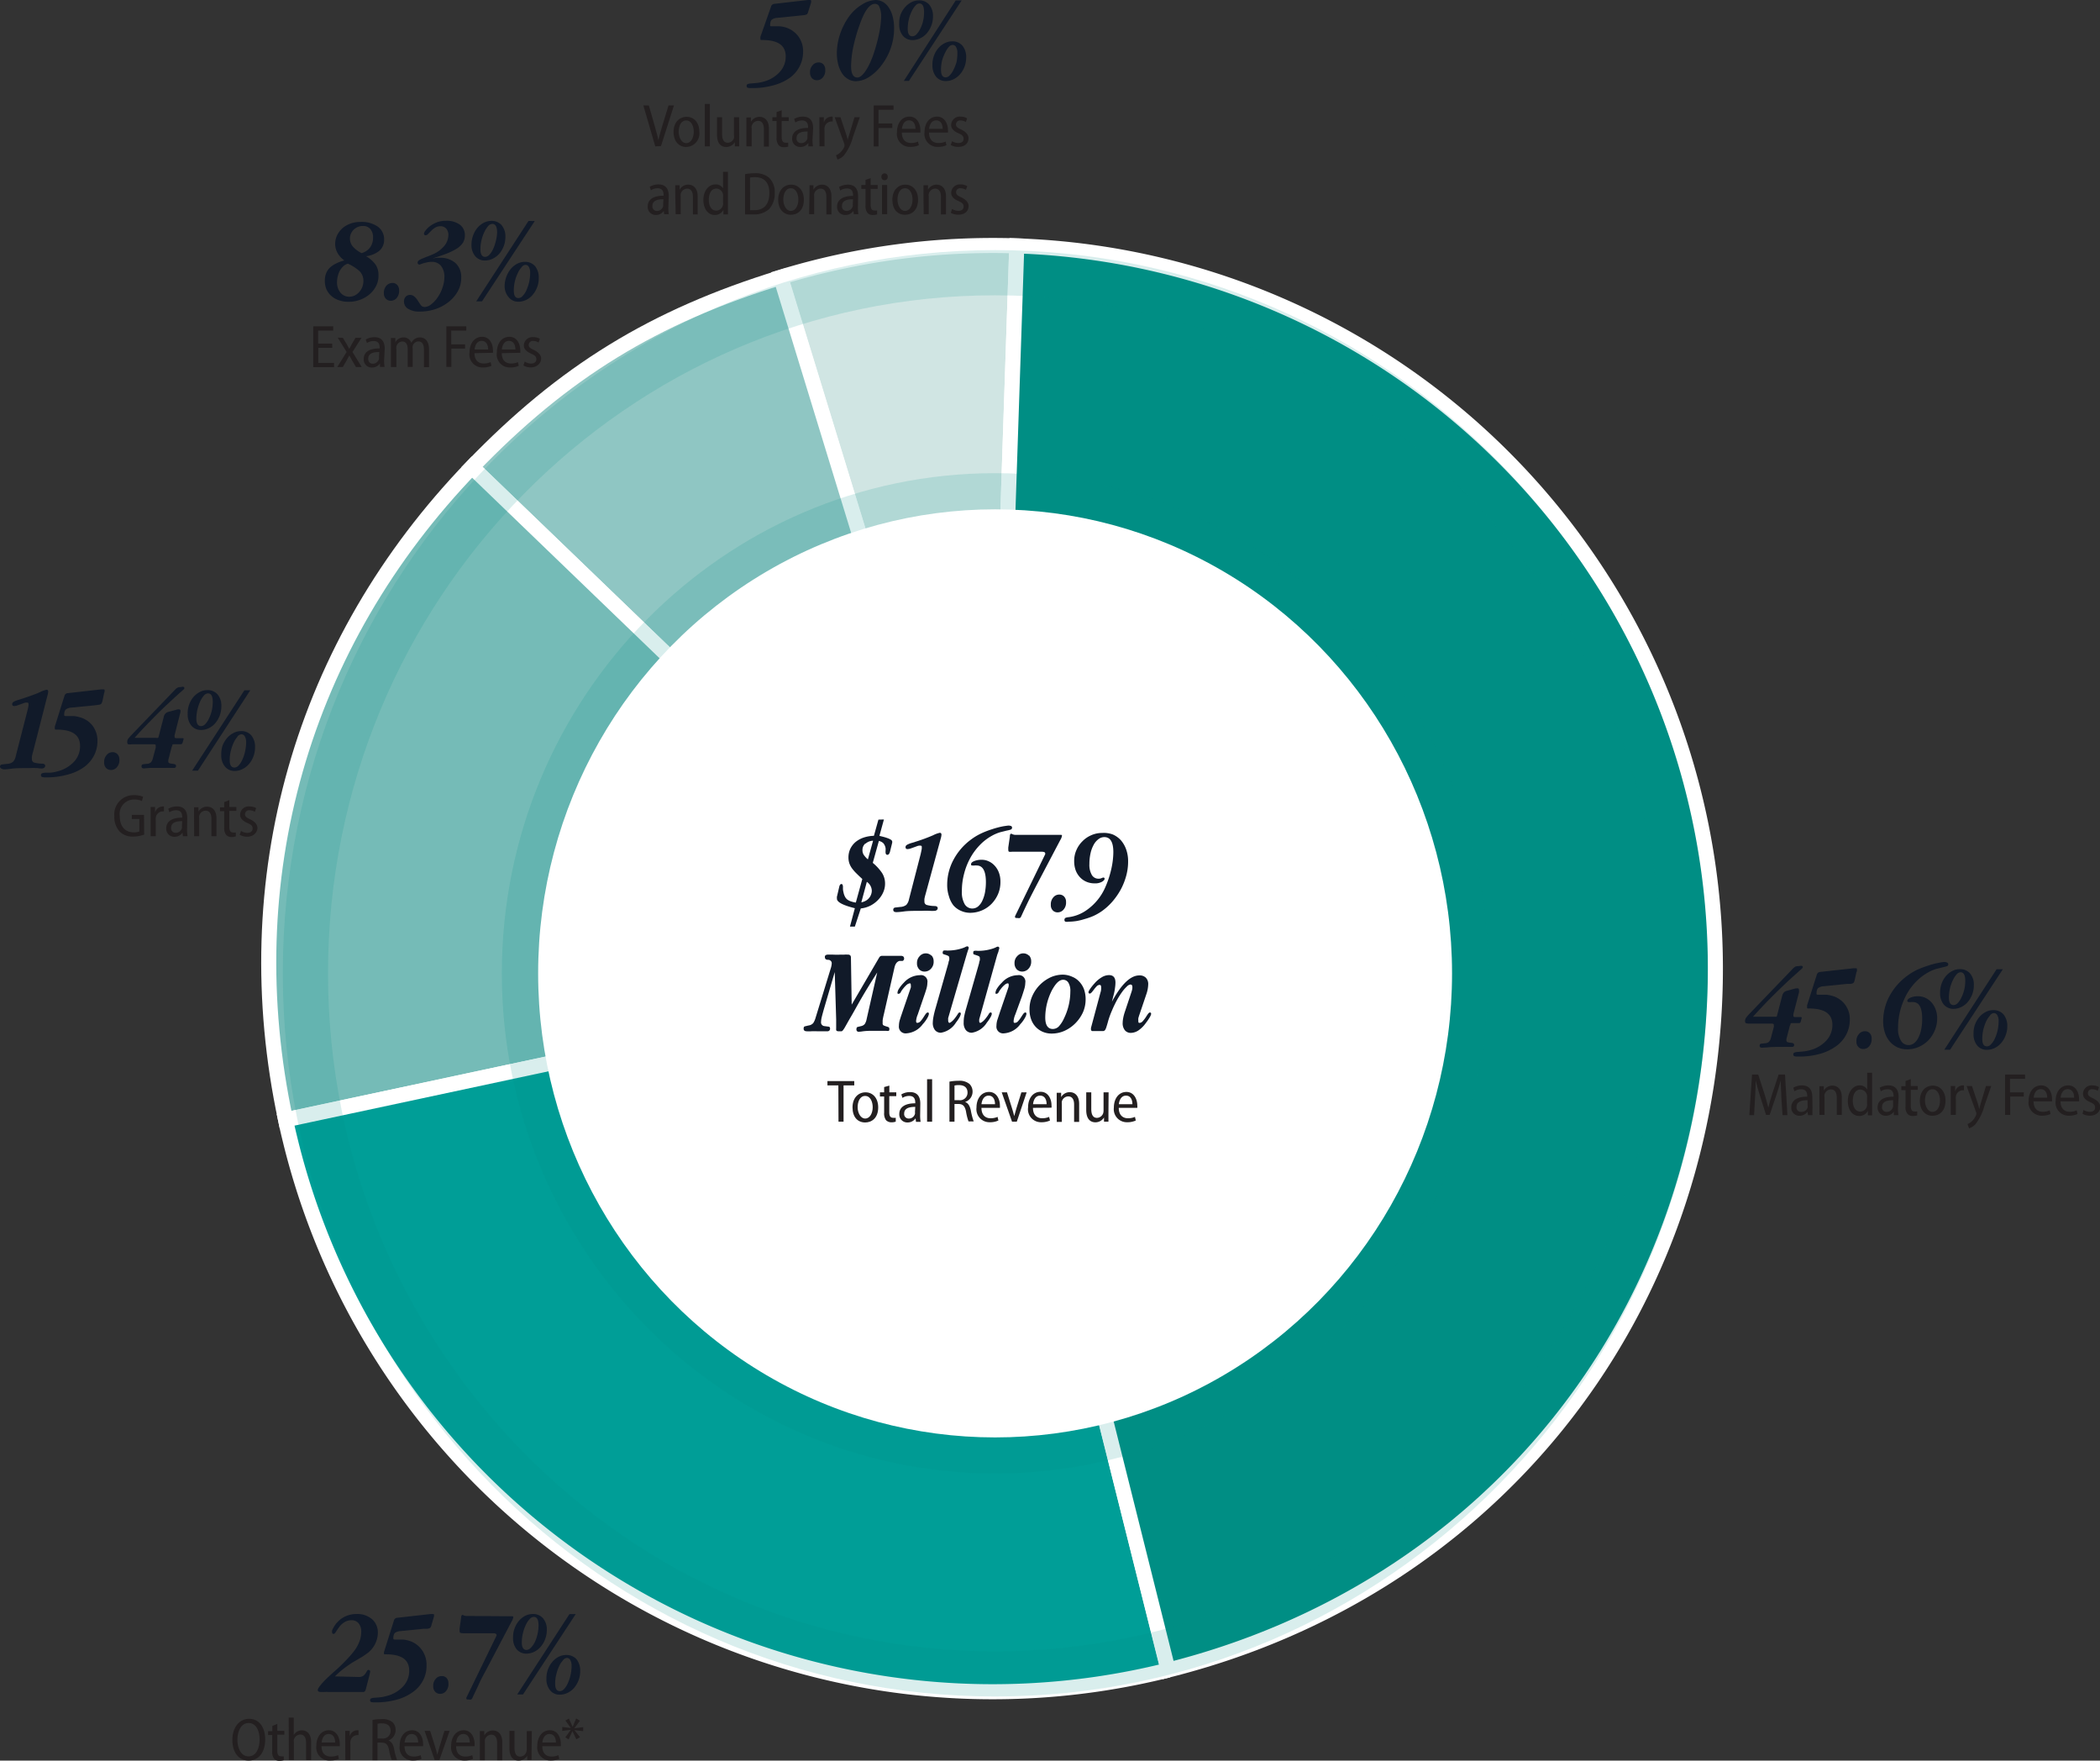 <svg xmlns="http://www.w3.org/2000/svg" viewBox="0 0 278.82 233.71"><rect x="0" y="0" width="278.82" height="233.71" fill="#333333" stroke="none"/><defs><style>.cls-1{isolation:isolate;}.cls-2{fill:#111a29;}.cls-3{fill:#231f20;}.cls-4{fill:#d0e5e3;}.cls-4,.cls-5,.cls-6,.cls-7,.cls-8{stroke:#fff;stroke-linecap:round;stroke-width:2px;}.cls-5{fill:#8fc6c3;}.cls-6{fill:#75bbb7;}.cls-7{fill:#009e97;}.cls-10,.cls-8{fill:#008e84;}.cls-9{opacity:0.15;mix-blend-mode:multiply;}.cls-11{fill:#fff;}</style></defs><title>figure1</title><g class="cls-1"><g id="Layer_2" data-name="Layer 2"><g id="Layer_1-2" data-name="Layer 1"><path class="cls-2" d="M239.11,128.2c.17,0,.25.06.25.18s-.15.23-.46.5l-1.32,1.19c-.57.53-1.26,1.19-2.08,2s-1.73,1.76-2.75,2.89h2.83c.16,0,.25,0,.29,0a.62.62,0,0,0,.1-.27l.65-2.49a1.22,1.22,0,0,1,.2-.43.86.86,0,0,1,.49-.26l.92-.26a1.84,1.84,0,0,1,.36-.06c.17,0,.26.06.26.19a1.64,1.64,0,0,1,0,.37l-.74,2.86a.44.44,0,0,0,0,.15v.09c0,.11.08.16.24.16H239c.15,0,.22,0,.22.11v0s0,0,0,0l-.12.44a.57.57,0,0,1-.08.19.22.22,0,0,1-.18.06H238c-.16,0-.25,0-.26.07s0,.13-.1.28l-.41,1.59a1.17,1.17,0,0,0-.05.3c0,.16.05.25.16.29a1.36,1.36,0,0,0,.35.07,1.7,1.7,0,0,1,.35.06.25.25,0,0,1,.17.26c0,.16-.1.24-.29.24l-.44,0a7.18,7.18,0,0,0-.73,0c-.86,0-1.51,0-2,.06l-.8.05c-.21,0-.32-.09-.32-.27s.07-.26.22-.27l.53-.06a.76.76,0,0,0,.48-.18,1.06,1.06,0,0,0,.24-.42l.41-1.54a.59.59,0,0,0,0-.21.68.68,0,0,0,0-.12c0-.08-.09-.13-.27-.13h-2.93a1.36,1.36,0,0,1-.45-.05c-.11,0-.17-.13-.17-.3a.8.8,0,0,1,.19-.5q.19-.24.45-.51l5.77-6a2,2,0,0,1,.26-.2.88.88,0,0,1,.43-.07Z"/><path class="cls-2" d="M246.23,130.18a1.45,1.45,0,0,1-.1.24.28.28,0,0,1-.16.12,1.77,1.77,0,0,1-.29.07l-.49,0-3.07.31a1.4,1.4,0,0,0-.68.21c-.17.11-.26.38-.26.8,0,.06,0,.1.16.11h.44l.63,0a3.67,3.67,0,0,1,.76.13,3.17,3.17,0,0,1,2.43,3.22,4.22,4.22,0,0,1-.44,1.88,4.34,4.34,0,0,1-1.3,1.55,6.79,6.79,0,0,1-2.14,1.05,10.2,10.2,0,0,1-3,.38,1.41,1.41,0,0,1-.5-.05.24.24,0,0,1-.12-.23.24.24,0,0,1,.15-.25,1.3,1.3,0,0,1,.42-.08l.7-.06a5.19,5.19,0,0,0,.92-.17,4.44,4.44,0,0,0,2.21-1.3,3,3,0,0,0,.79-2.06c0-1.45-1-2.18-3.12-2.18-.16,0-.24,0-.24-.11s0-.06,0-.12a1.62,1.62,0,0,1,0-.19l1.29-4.06a.48.48,0,0,1,.44-.37l4.44-.49.14,0h.08c.15,0,.23,0,.23.13s0,.05,0,.12,0,.16-.07.28Z"/><path class="cls-2" d="M246.82,137.26a1,1,0,0,1,.79-.37.84.84,0,0,1,.64.26,1,1,0,0,1,.25.73,1.41,1.41,0,0,1-.32,1,1,1,0,0,1-.79.37.86.86,0,0,1-.65-.27,1,1,0,0,1-.26-.74A1.31,1.31,0,0,1,246.82,137.26Z"/><path class="cls-2" d="M258.56,127.8a.19.19,0,0,1,.11.19.25.25,0,0,1-.19.27,3.5,3.5,0,0,1-.53.14l-.84.21a5.46,5.46,0,0,0-1.11.47,7,7,0,0,0-1.63,1.26,7.78,7.78,0,0,0-1.26,1.72,9.9,9.9,0,0,0-.81,2.07,9.25,9.25,0,0,0-.29,2.31,3,3,0,0,0,.38,1.7,1.16,1.16,0,0,0,1,.59,1.2,1.2,0,0,0,.75-.26,2.07,2.07,0,0,0,.57-.73,4,4,0,0,0,.37-1.11,6.77,6.77,0,0,0,.13-1.41c0-1.47-.41-2.2-1.22-2.2a1.36,1.36,0,0,0-.29,0l-.27,0c-.13,0-.19-.06-.19-.18s.13-.28.4-.4a2.45,2.45,0,0,1,1.06-.19,2.28,2.28,0,0,1,.92.2,2.64,2.64,0,0,1,.8.58,2.91,2.91,0,0,1,.56.92,3.14,3.14,0,0,1,.22,1.21,4.05,4.05,0,0,1-.33,1.65,4.38,4.38,0,0,1-.86,1.31,4.13,4.13,0,0,1-1.27.86,3.79,3.79,0,0,1-1.52.31,3.2,3.2,0,0,1-1.29-.26,3,3,0,0,1-1-.75,3.5,3.5,0,0,1-.66-1.17,4.82,4.82,0,0,1-.24-1.56,7.06,7.06,0,0,1,.81-3.27,8.16,8.16,0,0,1,2.32-2.7,7.74,7.74,0,0,1,1.41-.86,13.88,13.88,0,0,1,1.4-.53,10.57,10.57,0,0,1,1.52-.4,5.86,5.86,0,0,1,.71-.1A1,1,0,0,1,258.56,127.8Z"/><path class="cls-2" d="M257.79,130.57a3.15,3.15,0,0,1,.57-1,2.7,2.7,0,0,1,.84-.67,2.13,2.13,0,0,1,1-.25,1.74,1.74,0,0,1,1.36.56,2.29,2.29,0,0,1,.51,1.6,3.37,3.37,0,0,1-.22,1.2,3.55,3.55,0,0,1-.59,1,2.68,2.68,0,0,1-.87.67,2.32,2.32,0,0,1-1,.24,1.65,1.65,0,0,1-1.31-.57,2.32,2.32,0,0,1-.49-1.55A3.51,3.51,0,0,1,257.79,130.57Zm8.13-1.91-7,10.68h-.77l6.94-10.68Zm-6.13.67a3.25,3.25,0,0,0-.49.75,5.31,5.31,0,0,0-.54,2.34c0,.69.21,1,.63,1a.77.77,0,0,0,.55-.28,2.71,2.71,0,0,0,.49-.75,4.69,4.69,0,0,0,.36-1,4.81,4.81,0,0,0,.14-1.2c0-.75-.21-1.13-.63-1.13A.74.74,0,0,0,259.79,129.33Zm2.43,6.68a3.37,3.37,0,0,1,.58-1,2.7,2.7,0,0,1,.84-.67,2.1,2.1,0,0,1,1-.25,1.72,1.72,0,0,1,1.37.57,2.36,2.36,0,0,1,.5,1.6,3.17,3.17,0,0,1-.23,1.2,3.25,3.25,0,0,1-.59,1,2.64,2.64,0,0,1-.86.66,2.35,2.35,0,0,1-1,.24,1.63,1.63,0,0,1-1.31-.57,2.3,2.3,0,0,1-.49-1.54A3.53,3.53,0,0,1,262.22,136Zm2-1.21a3.25,3.25,0,0,0-.5.75,5.93,5.93,0,0,0-.38,1.08,5.32,5.32,0,0,0-.15,1.27c0,.69.21,1,.63,1a.75.75,0,0,0,.53-.28,2.58,2.58,0,0,0,.5-.74,5.45,5.45,0,0,0,.37-1.08,5.84,5.84,0,0,0,.14-1.28,1.49,1.49,0,0,0-.17-.75.52.52,0,0,0-.46-.29A.74.74,0,0,0,264.21,134.8Z"/><path class="cls-3" d="M236.51,145.68c0-.73-.09-1.61-.08-2.26h0c-.16.62-.36,1.29-.6,2l-.87,2.58h-.48l-.8-2.52c-.24-.74-.43-1.43-.57-2.06h0c0,.66-.05,1.52-.09,2.32l-.13,2.29h-.63l.36-5.39h.82l.83,2.57c.21.68.38,1.26.51,1.83h0c.13-.57.3-1.13.52-1.83l.85-2.57H237l.32,5.39h-.65Z"/><path class="cls-3" d="M240.65,147.12a6.4,6.4,0,0,0,0,.91h-.6l-.06-.46h0a1.28,1.28,0,0,1-1.07.54,1.06,1.06,0,0,1-1.09-1.11c0-.94.81-1.43,2.12-1.42v-.1c0-.37-.11-.89-.8-.89a1.59,1.59,0,0,0-.9.27l-.15-.47a2.28,2.28,0,0,1,1.16-.31c1.05,0,1.36.72,1.36,1.53Zm-.66-1.07c-.63,0-1.46.1-1.46.88a.59.59,0,0,0,.6.67A.84.84,0,0,0,240,147a.85.85,0,0,0,0-.23Z"/><path class="cls-3" d="M241.56,145.19c0-.41,0-.71,0-1h.59l0,.59h0a1.29,1.29,0,0,1,1.16-.67c.53,0,1.23.35,1.23,1.55V148h-.67v-2.31c0-.57-.19-1.08-.79-1.08a.91.91,0,0,0-.84.7,1.57,1.57,0,0,0,0,.33V148h-.67Z"/><path class="cls-3" d="M248.56,142.4v4.66c0,.32,0,.72,0,1H248l0-.61h0a1.25,1.25,0,0,1-1.15.69c-.86,0-1.51-.76-1.51-2s.73-2.06,1.57-2.06a1.11,1.11,0,0,1,1,.55h0V142.4Zm-.67,3.31a1.43,1.43,0,0,0,0-.29.93.93,0,0,0-.89-.79c-.66,0-1,.66-1,1.48s.34,1.45,1,1.45a.93.93,0,0,0,.89-.79.85.85,0,0,0,0-.29Z"/><path class="cls-3" d="M252,147.12a5.15,5.15,0,0,0,.06.91h-.61l0-.46h0a1.28,1.28,0,0,1-1.06.54,1.06,1.06,0,0,1-1.1-1.11c0-.94.81-1.43,2.12-1.42v-.1c0-.37-.1-.89-.8-.89a1.59,1.59,0,0,0-.89.27l-.15-.47a2.27,2.27,0,0,1,1.15-.31c1.06,0,1.36.72,1.36,1.53Zm-.65-1.07c-.63,0-1.47.1-1.47.88a.59.59,0,0,0,.6.67.84.84,0,0,0,.87-.85Z"/><path class="cls-3" d="M253.7,143.24v.92h.92v.51h-.92v2.16c0,.48.15.71.49.71a1.15,1.15,0,0,0,.36,0l0,.52a2,2,0,0,1-.58.08.89.89,0,0,1-.71-.28,1.42,1.42,0,0,1-.26-1v-2.16h-.56v-.51H253v-.69Z"/><path class="cls-3" d="M256.58,148.11c-.95,0-1.68-.72-1.68-2s.78-2,1.73-2,1.68.75,1.68,2c0,1.46-.9,2-1.73,2Zm0-.51c.63,0,1-.71,1-1.51,0-.64-.26-1.5-1-1.5s-1,.82-1,1.52.38,1.49,1,1.49Z"/><path class="cls-3" d="M259,145.31c0-.42,0-.81,0-1.15h.59l0,.72h0a1.09,1.09,0,0,1,1-.8l.17,0v.65h-.2a.93.93,0,0,0-.88.87,1.79,1.79,0,0,0,0,.34V148H259Z"/><path class="cls-3" d="M261.82,144.16l.76,2.27c.08.27.16.56.21.8h0c.05-.24.13-.53.21-.81l.68-2.26h.7l-.92,2.67a6.44,6.44,0,0,1-1.22,2.45,2,2,0,0,1-.81.5l-.2-.57a1.91,1.91,0,0,0,.6-.39,2.47,2.47,0,0,0,.52-.75.58.58,0,0,0,.05-.17.45.45,0,0,0,0-.17l-1.29-3.57Z"/><path class="cls-3" d="M266.22,142.64h2.65v.57h-2V145h1.83v.56H266.9V148h-.68Z"/><path class="cls-3" d="M270,146.2c0,1,.58,1.38,1.2,1.38a2,2,0,0,0,.94-.19l.11.49a2.76,2.76,0,0,1-1.15.22,1.73,1.73,0,0,1-1.76-1.95c0-1.19.65-2.07,1.68-2.07s1.43,1,1.43,1.79a1.47,1.47,0,0,1,0,.33Zm1.81-.49c0-.54-.21-1.13-.86-1.13s-.89.63-.94,1.13Z"/><path class="cls-3" d="M273.58,146.2c0,1,.58,1.38,1.2,1.38a2,2,0,0,0,.94-.19l.12.49a2.86,2.86,0,0,1-1.16.22,1.72,1.72,0,0,1-1.75-1.95c0-1.19.64-2.07,1.67-2.07s1.44,1,1.44,1.79a1.37,1.37,0,0,1,0,.33Zm1.81-.49c0-.54-.21-1.13-.86-1.13s-.89.63-.94,1.13Z"/><path class="cls-3" d="M276.63,147.34a1.7,1.7,0,0,0,.84.25c.47,0,.7-.24.7-.57s-.18-.51-.66-.72c-.64-.27-.95-.64-.95-1.11a1.15,1.15,0,0,1,1.26-1.11,1.73,1.73,0,0,1,.87.23l-.17.49a1.39,1.39,0,0,0-.71-.21.53.53,0,0,0-.6.52c0,.31.19.45.65.67s1,.6,1,1.17-.53,1.15-1.36,1.15a1.93,1.93,0,0,1-1-.25Z"/><path class="cls-2" d="M47.59,222.61a1.08,1.08,0,0,0,.62-.14,1.42,1.42,0,0,0,.32-.33,3.24,3.24,0,0,0,.2-.33.24.24,0,0,1,.21-.14.22.22,0,0,1,.14.06.19.19,0,0,1,.07.15,4.84,4.84,0,0,1-.14.65l-.41,1.6a1.27,1.27,0,0,1-.12.33.3.3,0,0,1-.29.14H43.62a5.21,5.21,0,0,0-.6,0l-.43,0c-.26,0-.4-.09-.4-.26s.23-.51.67-1,1.1-1.08,2-1.88q.72-.67,1.29-1.29a11.84,11.84,0,0,0,1-1.19,5.14,5.14,0,0,0,.6-1.16,3.41,3.41,0,0,0,.21-1.18,1.71,1.71,0,0,0-.35-1.16,1.18,1.18,0,0,0-1-.4,1.67,1.67,0,0,0-.86.25,2.47,2.47,0,0,0-.77.72c-.18.26-.32.46-.41.61s-.19.23-.29.23-.19-.08-.19-.23a1.72,1.72,0,0,1,0-.21,2.18,2.18,0,0,1,.15-.33,3.77,3.77,0,0,1,.25-.41,2.69,2.69,0,0,1,.35-.42,3.27,3.27,0,0,1,1.14-.78,3.47,3.47,0,0,1,1.36-.26,3,3,0,0,1,2.06.69,2.34,2.34,0,0,1,.77,1.82,3.48,3.48,0,0,1-1.63,2.86,6.73,6.73,0,0,1-.76.49l-1,.59c-.35.22-.72.48-1.12.78a12.28,12.28,0,0,0-1.19,1.05Z"/><path class="cls-2" d="M57.27,215.78a.71.71,0,0,1-.1.23.3.3,0,0,1-.16.13,1.54,1.54,0,0,1-.29.07l-.49,0-3.07.31a1.43,1.43,0,0,0-.67.2c-.18.12-.27.39-.27.8,0,.07.06.1.16.12h.44l.63,0a3.56,3.56,0,0,1,.76.13A3.24,3.24,0,0,1,56,219a3.33,3.33,0,0,1,.63,2.05A4.09,4.09,0,0,1,56.2,223a4.34,4.34,0,0,1-1.3,1.55,6.68,6.68,0,0,1-2.14,1.05,10.55,10.55,0,0,1-3,.38,1.7,1.7,0,0,1-.5-.05.24.24,0,0,1-.12-.24.23.23,0,0,1,.15-.24,1.37,1.37,0,0,1,.43-.08l.69-.06a4.71,4.71,0,0,0,.93-.18,4.37,4.37,0,0,0,2.2-1.29,3,3,0,0,0,.79-2.07c0-1.45-1-2.17-3.11-2.17-.17,0-.25,0-.25-.11s0-.07,0-.12a.77.77,0,0,1,.05-.19l1.28-4.06a.48.48,0,0,1,.45-.37l4.43-.5h.23c.14,0,.22,0,.22.13s0,0,0,.12a1.6,1.6,0,0,1-.07.28Z"/><path class="cls-2" d="M57.86,222.85a1,1,0,0,1,.79-.36.84.84,0,0,1,.65.26,1.05,1.05,0,0,1,.24.73,1.39,1.39,0,0,1-.32,1,1,1,0,0,1-.79.37.87.87,0,0,1-.65-.28,1,1,0,0,1-.26-.73A1.33,1.33,0,0,1,57.86,222.85Z"/><path class="cls-2" d="M67.89,214.55c.17,0,.26,0,.26.11a1.52,1.52,0,0,1-.22.58l-3.12,5.93c-.52,1-1,1.82-1.27,2.49l-.72,1.51-.13.29a.44.44,0,0,1-.13.14.88.88,0,0,1-.3,0c-.23,0-.34,0-.34-.13a.27.27,0,0,1,0-.11l4-8.23a.16.16,0,0,0,0-.12c0-.14-.17-.21-.5-.21h-3.9a1.14,1.14,0,0,1-.39-.05c-.07,0-.11-.12-.11-.27v-.15a.78.78,0,0,1,0-.14l.2-1.44c0-.26.1-.38.19-.38a.42.42,0,0,1,.16.07,1.09,1.09,0,0,0,.48.07Z"/><path class="cls-2" d="M68.32,216.17a3.15,3.15,0,0,1,.57-1,2.74,2.74,0,0,1,.84-.68,2.24,2.24,0,0,1,1-.24,1.72,1.72,0,0,1,1.36.56,2.28,2.28,0,0,1,.51,1.6,3.24,3.24,0,0,1-.23,1.2,3.13,3.13,0,0,1-.59,1,2.64,2.64,0,0,1-.86.66,2.35,2.35,0,0,1-1,.24,1.66,1.66,0,0,1-1.31-.56,2.29,2.29,0,0,1-.49-1.55A3.29,3.29,0,0,1,68.32,216.17Zm8.12-1.91-7,10.67h-.77l6.94-10.67Zm-6.12.67a2.87,2.87,0,0,0-.5.75,5.44,5.44,0,0,0-.38,1.08,5.18,5.18,0,0,0-.16,1.26c0,.68.22,1,.64,1a.83.83,0,0,0,.55-.28A3,3,0,0,0,71,218a5,5,0,0,0,.36-1.05,5.23,5.23,0,0,0,.14-1.19c0-.76-.21-1.13-.63-1.13A.74.74,0,0,0,70.32,214.93Zm2.43,6.68a3.37,3.37,0,0,1,.58-1,2.74,2.74,0,0,1,.84-.68,2.21,2.21,0,0,1,1-.24,1.76,1.76,0,0,1,1.37.56,2.38,2.38,0,0,1,.49,1.61,3.16,3.16,0,0,1-.22,1.2,3.38,3.38,0,0,1-.59,1,2.68,2.68,0,0,1-.87.66,2.31,2.31,0,0,1-1,.24,1.6,1.6,0,0,1-1.31-.58,2.25,2.25,0,0,1-.49-1.53A3.53,3.53,0,0,1,72.75,221.61Zm2-1.21a2.87,2.87,0,0,0-.5.75,5.44,5.44,0,0,0-.38,1.08,4.78,4.78,0,0,0-.16,1.26c0,.7.21,1,.64,1a.78.78,0,0,0,.53-.27,2.5,2.5,0,0,0,.49-.74,5.26,5.26,0,0,0,.37-1.08,5.34,5.34,0,0,0,.15-1.28,1.49,1.49,0,0,0-.17-.75.51.51,0,0,0-.46-.29A.72.72,0,0,0,74.74,220.4Z"/><path class="cls-3" d="M33,233.71c-1.28,0-2.15-1.06-2.15-2.74s.93-2.81,2.23-2.81,2.13,1.09,2.13,2.73c0,1.89-1,2.82-2.21,2.82Zm0-.56c1,0,1.47-1.06,1.47-2.24S34,228.72,33,228.72s-1.48,1.11-1.48,2.23.49,2.2,1.47,2.2Z"/><path class="cls-3" d="M36.82,228.84v.92h.93v.51h-.93v2.15c0,.49.15.72.5.72a1.19,1.19,0,0,0,.36,0l0,.51a1.63,1.63,0,0,1-.58.09.91.91,0,0,1-.71-.28,1.52,1.52,0,0,1-.25-1v-2.15H35.6v-.51h.56v-.7Z"/><path class="cls-3" d="M38.33,228H39v2.31h0a1.32,1.32,0,0,1,.44-.44,1.24,1.24,0,0,1,.67-.18c.5,0,1.2.34,1.2,1.57v2.38h-.67v-2.31c0-.59-.2-1.08-.78-1.08a.9.9,0,0,0-.84.68,1,1,0,0,0,0,.32v2.39h-.67Z"/><path class="cls-3" d="M42.69,231.8c0,1,.58,1.37,1.2,1.37a2.28,2.28,0,0,0,1-.18l.11.49a2.76,2.76,0,0,1-1.15.22A1.73,1.73,0,0,1,42,231.75c0-1.19.65-2.07,1.67-2.07s1.44,1,1.44,1.78a1.46,1.46,0,0,1,0,.34Zm1.81-.49c0-.54-.21-1.13-.86-1.13s-.89.63-.94,1.13Z"/><path class="cls-3" d="M45.84,230.9c0-.41,0-.8,0-1.14h.59l0,.72h0a1.07,1.07,0,0,1,1-.8l.17,0v.65a.59.59,0,0,0-.2,0,.94.94,0,0,0-.88.88,1.61,1.61,0,0,0,0,.33v2.09h-.67Z"/><path class="cls-3" d="M49.46,228.31a6.24,6.24,0,0,1,1.21-.11,2.12,2.12,0,0,1,1.46.42,1.5,1.5,0,0,1-.56,2.42h0c.4.14.64.52.76,1.13a7.38,7.38,0,0,0,.39,1.45H52a6.88,6.88,0,0,1-.34-1.3c-.15-.75-.42-1-1-1h-.54v2.34h-.67Zm.67,2.46h.58a1,1,0,0,0,1.15-1c0-.68-.43-1-1.14-1a2.53,2.53,0,0,0-.59.05Z"/><path class="cls-3" d="M53.71,231.8c0,1,.58,1.37,1.2,1.37a2.2,2.2,0,0,0,.94-.18l.12.49a2.86,2.86,0,0,1-1.16.22,1.72,1.72,0,0,1-1.75-1.95c0-1.19.64-2.07,1.67-2.07s1.44,1,1.44,1.78a1.46,1.46,0,0,1,0,.34Zm1.81-.49c0-.54-.21-1.13-.86-1.13s-.89.63-.94,1.13Z"/><path class="cls-3" d="M57.11,229.76l.68,2.17c.1.33.19.65.27,1h0c.08-.32.17-.64.28-1l.67-2.17h.69l-1.36,3.87h-.63l-1.34-3.87Z"/><path class="cls-3" d="M60.56,231.8c0,1,.57,1.37,1.2,1.37a2.2,2.2,0,0,0,.94-.18l.11.49a2.76,2.76,0,0,1-1.15.22,1.73,1.73,0,0,1-1.76-1.95c0-1.19.65-2.07,1.67-2.07s1.44,1,1.44,1.78a2.68,2.68,0,0,1,0,.34Zm1.81-.49c0-.54-.21-1.13-.86-1.13s-.9.63-.94,1.13Z"/><path class="cls-3" d="M63.71,230.79c0-.41,0-.71,0-1h.59l0,.58h0a1.29,1.29,0,0,1,1.15-.66c.53,0,1.24.34,1.24,1.55v2.4H66v-2.31c0-.58-.19-1.08-.78-1.08a.9.9,0,0,0-.84.7,1.39,1.39,0,0,0,0,.32v2.37h-.67Z"/><path class="cls-3" d="M70.58,232.57c0,.41,0,.76,0,1.06H70l0-.56h0a1.33,1.33,0,0,1-1.15.64c-.63,0-1.21-.39-1.21-1.63v-2.32h.67V232c0,.69.19,1.18.76,1.18a.88.88,0,0,0,.81-.61,1,1,0,0,0,.06-.36v-2.42h.67Z"/><path class="cls-3" d="M72,231.8c0,1,.58,1.37,1.2,1.37a2.2,2.2,0,0,0,.94-.18l.12.49a2.86,2.86,0,0,1-1.16.22,1.73,1.73,0,0,1-1.76-1.95c0-1.19.65-2.07,1.68-2.07s1.44,1,1.44,1.78a1.46,1.46,0,0,1,0,.34Zm1.81-.49c0-.54-.21-1.13-.86-1.13s-.89.63-.94,1.13Z"/><path class="cls-3" d="M77,228.42l-.75,1h0l1.18-.15v.53l-1.17-.14v0l.75.94-.49.28L76,229.8h0l-.5,1.1-.44-.28.73-1h0l-1.14.15v-.53l1.14.15v0l-.72-1,.46-.26.5,1.09h0l.47-1.1Z"/><path class="cls-2" d="M4.39,99.79c-.07.24-.12.45-.15.61a2,2,0,0,0,0,.36.44.44,0,0,0,.35.48,4.17,4.17,0,0,0,1,.13c.27,0,.41.12.41.29s-.15.35-.46.35a4.15,4.15,0,0,1-.57-.05,10.47,10.47,0,0,0-1.08,0c-1,0-1.82,0-2.38.08s-.89.09-1,.09S0,102,0,101.79a.28.28,0,0,1,.25-.31l.69-.08a1.36,1.36,0,0,0,.78-.27,1.46,1.46,0,0,0,.37-.75l1.54-6c.07-.28.12-.5.15-.68a2.14,2.14,0,0,0,0-.32c0-.08-.09-.12-.26-.12a1.08,1.08,0,0,0-.36.07l-.43.16-.46.16a1.24,1.24,0,0,1-.39.07.23.23,0,0,1-.26-.26.34.34,0,0,1,.11-.24,1.39,1.39,0,0,1,.3-.17,2.84,2.84,0,0,1,.47-.16l.59-.19q1.45-.48,2.19-.81a3.34,3.34,0,0,1,.9-.33c.15,0,.22.09.22.27a2.4,2.4,0,0,1-.1.5Z"/><path class="cls-2" d="M13.58,93.15a1.67,1.67,0,0,1-.11.23.3.3,0,0,1-.16.13,1.45,1.45,0,0,1-.29.06l-.49.06-3.06.3a1.37,1.37,0,0,0-.68.21c-.18.12-.27.38-.27.8,0,.06.06.1.17.11l.43,0,.64,0a3.52,3.52,0,0,1,.75.14,3.17,3.17,0,0,1,1.8,1.17,3.3,3.3,0,0,1,.63,2,4.18,4.18,0,0,1-.43,1.88,4.51,4.51,0,0,1-1.31,1.56,6.47,6.47,0,0,1-2.14,1,10.18,10.18,0,0,1-3,.39,1.34,1.34,0,0,1-.5-.06.23.23,0,0,1-.12-.23.24.24,0,0,1,.15-.25,1.73,1.73,0,0,1,.43-.08l.69,0a5.38,5.38,0,0,0,.93-.18,4.53,4.53,0,0,0,2.21-1.3,3,3,0,0,0,.78-2.06c0-1.45-1-2.18-3.11-2.18-.16,0-.24,0-.24-.11a.68.68,0,0,1,0-.12.58.58,0,0,1,0-.18l1.28-4.07a.48.48,0,0,1,.45-.36l4.43-.5.14,0h.09c.15,0,.22,0,.22.13s0,0,0,.12a1.6,1.6,0,0,1-.07.28Z"/><path class="cls-2" d="M14.16,100.22a1,1,0,0,1,.8-.37.84.84,0,0,1,.64.27,1,1,0,0,1,.25.72,1.37,1.37,0,0,1-.33,1,1,1,0,0,1-.79.37.86.86,0,0,1-.65-.27,1,1,0,0,1-.25-.74A1.37,1.37,0,0,1,14.16,100.22Z"/><path class="cls-2" d="M24.22,91.16c.17,0,.26.06.26.18s-.15.23-.46.5-.75.67-1.32,1.2-1.27,1.18-2.08,2-1.74,1.77-2.75,2.9h2.82a.59.59,0,0,0,.3,0,.78.78,0,0,0,.1-.27l.65-2.5a1,1,0,0,1,.2-.42.83.83,0,0,1,.48-.27l.93-.25a1.43,1.43,0,0,1,.36-.07c.17,0,.26.07.26.19a1.24,1.24,0,0,1-.06.37l-.73,2.87a.43.43,0,0,0,0,.14v.1c0,.1.08.16.24.16h.74c.15,0,.22,0,.22.11s0,0,0,0v0l-.12.43a.71.71,0,0,1-.08.19.22.22,0,0,1-.18.07h-.84q-.24,0-.27.06s0,.14-.09.28l-.41,1.59a.93.93,0,0,0-.05.3c0,.16.05.26.16.29a1.36,1.36,0,0,0,.35.07,1.81,1.81,0,0,1,.35.07.23.23,0,0,1,.17.25q0,.24-.3.24l-.43,0a7.18,7.18,0,0,0-.73,0c-.86,0-1.51,0-2,0l-.8.06c-.22,0-.32-.09-.32-.27s.07-.26.22-.28l.53-.06a.76.76,0,0,0,.48-.18,1.06,1.06,0,0,0,.24-.42l.41-1.53a1.15,1.15,0,0,0,0-.22.68.68,0,0,0,0-.12q0-.12-.27-.12H17.51a1.78,1.78,0,0,1-.46,0c-.1,0-.16-.14-.16-.31a.75.75,0,0,1,.19-.5c.13-.15.27-.32.45-.5l5.77-6a1.07,1.07,0,0,1,.26-.2.81.81,0,0,1,.42-.08Z"/><path class="cls-2" d="M25.11,93.53a3.26,3.26,0,0,1,.57-1,2.86,2.86,0,0,1,.84-.67,2.13,2.13,0,0,1,1-.25,1.74,1.74,0,0,1,1.36.56,2.31,2.31,0,0,1,.51,1.6A3.43,3.43,0,0,1,28.58,96a2.64,2.64,0,0,1-.86.66,2.35,2.35,0,0,1-1,.24,1.64,1.64,0,0,1-1.31-.57,2.31,2.31,0,0,1-.49-1.54A3.34,3.34,0,0,1,25.11,93.53Zm8.12-1.9L26.28,102.3h-.77l6.94-10.67Zm-6.12.66a3.25,3.25,0,0,0-.5.75,5.93,5.93,0,0,0-.38,1.08,5.32,5.32,0,0,0-.16,1.27c0,.68.22,1,.64,1a.79.79,0,0,0,.55-.28,2.71,2.71,0,0,0,.49-.74,5,5,0,0,0,.36-1,5.3,5.3,0,0,0,.14-1.19q0-1.14-.63-1.14A.78.78,0,0,0,27.11,92.29ZM29.54,99a3.5,3.5,0,0,1,.58-1A2.86,2.86,0,0,1,31,97.3a2.1,2.1,0,0,1,1-.25,1.72,1.72,0,0,1,1.37.57,2.37,2.37,0,0,1,.49,1.61,3.23,3.23,0,0,1-.22,1.2,3.33,3.33,0,0,1-.59,1,2.71,2.71,0,0,1-.87.67,2.31,2.31,0,0,1-1,.24,1.63,1.63,0,0,1-1.31-.58,2.28,2.28,0,0,1-.49-1.54A3.61,3.61,0,0,1,29.54,99Zm2-1.21a3.13,3.13,0,0,0-.5.76,5.44,5.44,0,0,0-.38,1.08,4.73,4.73,0,0,0-.16,1.26c0,.69.21,1,.64,1a.78.78,0,0,0,.53-.27,2.44,2.44,0,0,0,.49-.75,4.88,4.88,0,0,0,.37-1.08,5.28,5.28,0,0,0,.15-1.28,1.49,1.49,0,0,0-.17-.75.53.53,0,0,0-.46-.29A.78.78,0,0,0,31.53,97.76Z"/><path class="cls-3" d="M19.14,110.79a4.32,4.32,0,0,1-1.45.26,2.41,2.41,0,0,1-1.79-.65,2.87,2.87,0,0,1-.72-2.05,2.56,2.56,0,0,1,2.65-2.8,2.93,2.93,0,0,1,1.17.22l-.16.56a2.27,2.27,0,0,0-1-.2,1.91,1.91,0,0,0-1.94,2.18c0,1.45.76,2.18,1.84,2.18a1.72,1.72,0,0,0,.76-.12v-1.65h-1v-.55h1.62Z"/><path class="cls-3" d="M20,108.27c0-.42,0-.81,0-1.14h.59l0,.72h0a1.09,1.09,0,0,1,1-.8h.18v.66a.62.62,0,0,0-.2,0,.94.94,0,0,0-.89.87,1.83,1.83,0,0,0,0,.34V111H20Z"/><path class="cls-3" d="M24.84,110.08a5.33,5.33,0,0,0,.06.92h-.61l-.06-.47h0a1.26,1.26,0,0,1-1.06.55,1.06,1.06,0,0,1-1.1-1.12c0-.94.81-1.43,2.12-1.42v-.09c0-.38-.11-.9-.8-.89a1.59,1.59,0,0,0-.9.26l-.15-.46a2.21,2.21,0,0,1,1.16-.31c1.06,0,1.36.72,1.36,1.52ZM24.19,109c-.64,0-1.47.11-1.47.88a.59.59,0,0,0,.6.67.83.83,0,0,0,.83-.62.57.57,0,0,0,0-.22Z"/><path class="cls-3" d="M25.76,108.16c0-.42,0-.71,0-1h.59l0,.58h0a1.3,1.3,0,0,1,1.16-.66c.53,0,1.23.34,1.23,1.55V111h-.67v-2.31c0-.58-.19-1.08-.78-1.08a.89.89,0,0,0-.84.69,1.11,1.11,0,0,0,0,.33V111h-.67Z"/><path class="cls-3" d="M30.45,106.21v.92h.93v.51h-.93v2.15c0,.49.16.72.5.72a1.63,1.63,0,0,0,.36,0l0,.51a1.57,1.57,0,0,1-.57.09.93.93,0,0,1-.71-.28,1.46,1.46,0,0,1-.26-1v-2.15h-.56v-.51h.56v-.7Z"/><path class="cls-3" d="M32,110.3a1.67,1.67,0,0,0,.84.26c.46,0,.7-.24.7-.58s-.18-.5-.66-.72c-.64-.27-1-.64-1-1.1a1.13,1.13,0,0,1,1.25-1.11,1.75,1.75,0,0,1,.88.22l-.17.5a1.3,1.3,0,0,0-.71-.21.53.53,0,0,0-.6.52c0,.3.19.45.65.66s1,.6,1,1.17-.52,1.16-1.36,1.16a2,2,0,0,1-1-.26Z"/><path class="cls-2" d="M49.86,35.12a2.4,2.4,0,0,1,.39,1.39A3,3,0,0,1,50,37.83,3.56,3.56,0,0,1,49.14,39a4,4,0,0,1-1.27.77,4.25,4.25,0,0,1-1.62.29,3.55,3.55,0,0,1-1.24-.2,2.9,2.9,0,0,1-1-.56,2.61,2.61,0,0,1-.65-.86,2.75,2.75,0,0,1-.23-1.13,2.61,2.61,0,0,1,.16-1,2.07,2.07,0,0,1,.47-.74,3.07,3.07,0,0,1,.8-.56,5.74,5.74,0,0,1,1.16-.44,3,3,0,0,1-.91-1,2.49,2.49,0,0,1-.31-1.2,2.69,2.69,0,0,1,.25-1.12,3.13,3.13,0,0,1,.69-.93,3.44,3.44,0,0,1,1.07-.63,3.94,3.94,0,0,1,1.37-.23,3.71,3.71,0,0,1,2.27.62A2.05,2.05,0,0,1,51,31.8a1.9,1.9,0,0,1-.6,1.46,3.41,3.41,0,0,1-1.8.75A4,4,0,0,1,49.86,35.12Zm-4.23.18a2.47,2.47,0,0,0-.76,1.28,3,3,0,0,0-.12.86,2.09,2.09,0,0,0,.47,1.43,1.5,1.5,0,0,0,1.15.52,1.71,1.71,0,0,0,.71-.16,1.89,1.89,0,0,0,.6-.45,2.3,2.3,0,0,0,.42-.67,2.34,2.34,0,0,0,.15-.85A1.78,1.78,0,0,0,47.74,36a5.68,5.68,0,0,0-1.56-1A1.65,1.65,0,0,0,45.63,35.3Zm3.52-2.47a2.18,2.18,0,0,0,.38-1.31,1.66,1.66,0,0,0-.36-1.12,1.25,1.25,0,0,0-1-.4,1.75,1.75,0,0,0-.65.12,1.87,1.87,0,0,0-.55.36,1.83,1.83,0,0,0-.38.54,1.66,1.66,0,0,0,.25,1.7A4,4,0,0,0,48,33.6,2.1,2.1,0,0,0,49.15,32.83Z"/><path class="cls-2" d="M51.3,37.93a1.08,1.08,0,0,1,.8-.37.82.82,0,0,1,.64.27,1,1,0,0,1,.25.73,1.44,1.44,0,0,1-.32,1,1,1,0,0,1-.79.36.86.86,0,0,1-.65-.27,1,1,0,0,1-.26-.73A1.37,1.37,0,0,1,51.3,37.93Z"/><path class="cls-2" d="M58,34.22l.37,0a3,3,0,0,1,2.13.72,2.53,2.53,0,0,1,.74,1.92,3.72,3.72,0,0,1-.43,1.76A4.79,4.79,0,0,1,59.67,40a5.86,5.86,0,0,1-1.77,1,6.46,6.46,0,0,1-2.17.36A2.79,2.79,0,0,1,54.2,41a1.1,1.1,0,0,1-.56-1,.85.85,0,0,1,.23-.62.75.75,0,0,1,.56-.23.88.88,0,0,1,.58.21,2.68,2.68,0,0,1,.5.6c.16.26.3.45.4.59a.62.62,0,0,0,.49.2,1.4,1.4,0,0,0,.82-.33,3.74,3.74,0,0,0,.84-.88,4.92,4.92,0,0,0,.66-1.27A4.31,4.31,0,0,0,59,36.83a2.32,2.32,0,0,0-.45-1.54,1.52,1.52,0,0,0-1.23-.53,2.77,2.77,0,0,0-.6.06l-.49.12-.35.12a.58.58,0,0,1-.2.06.24.24,0,0,1-.23-.26.33.33,0,0,1,.14-.27,1.67,1.67,0,0,1,.39-.23l.59-.24c.22-.08.48-.18.75-.3a4.08,4.08,0,0,0,1.62-1.12,2.28,2.28,0,0,0,.59-1.47,1.26,1.26,0,0,0-.28-.88,1,1,0,0,0-.77-.32,1.31,1.31,0,0,0-.69.18,2.45,2.45,0,0,0-.53.42l-.41.41a.48.48,0,0,1-.32.19.21.21,0,0,1-.24-.23.84.84,0,0,1,.21-.4,3.06,3.06,0,0,1,.57-.57,4.1,4.1,0,0,1,.91-.51,3.3,3.3,0,0,1,1.21-.21,2.93,2.93,0,0,1,1.87.52,1.68,1.68,0,0,1,.66,1.4,1.82,1.82,0,0,1-.26,1,2.74,2.74,0,0,1-.81.77,8,8,0,0,1-1.34.66c-.54.21-1.17.42-1.89.65Z"/><path class="cls-2" d="M62.82,31.24a3.38,3.38,0,0,1,.57-1,2.86,2.86,0,0,1,.84-.67,2.25,2.25,0,0,1,1-.25,1.74,1.74,0,0,1,1.36.56,2.31,2.31,0,0,1,.51,1.6,3.37,3.37,0,0,1-.22,1.2,3.47,3.47,0,0,1-.59,1,2.79,2.79,0,0,1-.87.66,2.32,2.32,0,0,1-1,.24A1.64,1.64,0,0,1,63.09,34a2.29,2.29,0,0,1-.49-1.54A3.56,3.56,0,0,1,62.82,31.24ZM71,29.34,64,40h-.77l6.94-10.67ZM64.82,30a3.12,3.12,0,0,0-.49.76,4.87,4.87,0,0,0-.39,1.08,5.18,5.18,0,0,0-.15,1.26q0,1,.63,1a.77.77,0,0,0,.55-.28,2.5,2.5,0,0,0,.49-.74,5,5,0,0,0,.36-1.05A4.73,4.73,0,0,0,66,30.86q0-1.14-.63-1.14A.78.78,0,0,0,64.82,30Zm2.43,6.68a3.64,3.64,0,0,1,.58-1,2.86,2.86,0,0,1,.84-.67,2.22,2.22,0,0,1,1-.25,1.72,1.72,0,0,1,1.37.57,2.38,2.38,0,0,1,.49,1.61,3.16,3.16,0,0,1-.22,1.2,3.33,3.33,0,0,1-.59,1,2.54,2.54,0,0,1-.86.67,2.35,2.35,0,0,1-1,.24,1.6,1.6,0,0,1-1.31-.58A2.25,2.25,0,0,1,67,37.92,3.63,3.63,0,0,1,67.25,36.68Zm2-1.2a2.63,2.63,0,0,0-.49.75,4.87,4.87,0,0,0-.39,1.08,5.18,5.18,0,0,0-.15,1.26c0,.7.21,1,.63,1a.78.78,0,0,0,.53-.27,2.73,2.73,0,0,0,.5-.74,6.81,6.81,0,0,0,.37-1.08,6,6,0,0,0,.14-1.28,1.55,1.55,0,0,0-.17-.76.52.52,0,0,0-.46-.28A.74.74,0,0,0,69.24,35.48Z"/><path class="cls-3" d="M44.12,46.17H42.26v2h2.09v.57H41.59V43.32h2.65v.57h-2v1.72h1.86Z"/><path class="cls-3" d="M45.52,44.84l.5.82c.13.23.24.43.35.65h0c.12-.23.23-.44.35-.65l.48-.82H48l-1.2,1.88,1.22,2h-.76l-.51-.87c-.13-.22-.24-.44-.37-.67h0c-.12.23-.24.43-.36.67l-.5.87h-.74l1.24-2-1.18-1.9Z"/><path class="cls-3" d="M51,47.8a5.22,5.22,0,0,0,.06.91h-.61l0-.47h0a1.26,1.26,0,0,1-1.06.55,1.06,1.06,0,0,1-1.1-1.11c0-1,.81-1.43,2.12-1.43v-.09c0-.38-.1-.9-.8-.89a1.63,1.63,0,0,0-.89.26l-.16-.46a2.24,2.24,0,0,1,1.16-.31c1.06,0,1.36.72,1.36,1.53Zm-.65-1.07c-.63,0-1.46.1-1.46.87,0,.48.28.68.59.68a.85.85,0,0,0,.84-.63.83.83,0,0,0,0-.22Z"/><path class="cls-3" d="M51.9,45.87c0-.42,0-.71,0-1h.59l0,.58h0a1.22,1.22,0,0,1,1.12-.66,1.05,1.05,0,0,1,1,.72h0a1.59,1.59,0,0,1,.42-.49,1.22,1.22,0,0,1,.75-.23c.52,0,1.18.35,1.18,1.58v2.37h-.67V46.45c0-.68-.21-1.13-.75-1.13a.82.82,0,0,0-.75.61,1.36,1.36,0,0,0,0,.36v2.42h-.66V46.33c0-.56-.22-1-.72-1a.84.84,0,0,0-.78.68.93.93,0,0,0,0,.34v2.37H51.9Z"/><path class="cls-3" d="M59.26,43.32h2.65v.57h-2v1.82h1.84v.56H59.93v2.44h-.67Z"/><path class="cls-3" d="M63,46.88c0,1,.58,1.37,1.2,1.37a2.2,2.2,0,0,0,.94-.18l.11.49a2.76,2.76,0,0,1-1.15.22,1.73,1.73,0,0,1-1.76-2c0-1.19.65-2.07,1.68-2.07s1.43,1,1.43,1.78a1.57,1.57,0,0,1,0,.34Zm1.81-.49c0-.54-.21-1.14-.86-1.14s-.89.64-.94,1.14Z"/><path class="cls-3" d="M66.62,46.88c0,1,.58,1.37,1.2,1.37a2.2,2.2,0,0,0,.94-.18l.12.49a2.86,2.86,0,0,1-1.16.22,1.72,1.72,0,0,1-1.75-2c0-1.19.64-2.07,1.67-2.07s1.44,1,1.44,1.78a1.46,1.46,0,0,1,0,.34Zm1.81-.49c0-.54-.21-1.14-.86-1.14s-.89.64-.94,1.14Z"/><path class="cls-3" d="M69.67,48a1.7,1.7,0,0,0,.84.26c.47,0,.7-.24.7-.58s-.18-.5-.66-.72c-.64-.27-1-.64-1-1.1a1.15,1.15,0,0,1,1.26-1.11,1.74,1.74,0,0,1,.87.22l-.17.5a1.3,1.3,0,0,0-.71-.21.53.53,0,0,0-.6.52c0,.3.19.45.65.66s1,.6,1,1.17-.53,1.16-1.36,1.16a1.84,1.84,0,0,1-1-.26Z"/><path class="cls-2" d="M107.3,1.58a1.45,1.45,0,0,1-.1.24.25.25,0,0,1-.16.12,1.54,1.54,0,0,1-.29.07l-.49.05-3.07.31a1.33,1.33,0,0,0-.67.21c-.18.11-.27.38-.27.8,0,.06,0,.1.16.11h.44l.63,0a3.67,3.67,0,0,1,.76.13A3.35,3.35,0,0,1,106,4.83a3.35,3.35,0,0,1,.63,2.05,4.22,4.22,0,0,1-.44,1.88,4.34,4.34,0,0,1-1.3,1.55,6.79,6.79,0,0,1-2.14,1,10.2,10.2,0,0,1-3,.38,1.41,1.41,0,0,1-.5-.05.24.24,0,0,1-.12-.23.24.24,0,0,1,.15-.25,1.31,1.31,0,0,1,.43-.08l.69-.06a5.19,5.19,0,0,0,.92-.17,4.44,4.44,0,0,0,2.21-1.3,3,3,0,0,0,.79-2.06c0-1.45-1-2.18-3.12-2.18-.16,0-.24,0-.24-.11s0-.06,0-.12a1.62,1.62,0,0,1,0-.19L102.37.88a.49.49,0,0,1,.45-.37L107.25,0l.14,0h.08c.15,0,.23,0,.23.13s0,0,0,.12a1.6,1.6,0,0,1-.07.28Z"/><path class="cls-2" d="M107.89,8.66a1,1,0,0,1,.79-.37.87.87,0,0,1,.65.26,1.05,1.05,0,0,1,.24.73,1.38,1.38,0,0,1-.32,1,1,1,0,0,1-.79.37.86.86,0,0,1-.65-.27,1.06,1.06,0,0,1-.26-.74A1.31,1.31,0,0,1,107.89,8.66Z"/><path class="cls-2" d="M117.25.27A2.34,2.34,0,0,1,118,1a3.72,3.72,0,0,1,.52,1.19,6,6,0,0,1,.19,1.6,7.83,7.83,0,0,1-.4,2.47,8,8,0,0,1-1.18,2.28,6.3,6.3,0,0,1-1.73,1.67,3.37,3.37,0,0,1-1.76.57,2,2,0,0,1-1-.26,2.31,2.31,0,0,1-.8-.73,4,4,0,0,1-.53-1.17,5.75,5.75,0,0,1-.2-1.57,8,8,0,0,1,.41-2.47,8.91,8.91,0,0,1,1.15-2.31A5.93,5.93,0,0,1,114.49.58,3.66,3.66,0,0,1,116.27,0,2,2,0,0,1,117.25.27Zm-3.11,3a23,23,0,0,0-.91,3.26A13.46,13.46,0,0,0,113,8.78c0,1,.28,1.51.84,1.51s1.3-.91,2-2.72a22.4,22.4,0,0,0,.9-3.23,12.69,12.69,0,0,0,.26-2.2A3.21,3.21,0,0,0,116.75.9a.6.6,0,0,0-.59-.39C115.46.51,114.78,1.44,114.14,3.28Z"/><path class="cls-2" d="M119.55,2a3.17,3.17,0,0,1,.58-1A2.67,2.67,0,0,1,121,.3a2.13,2.13,0,0,1,1-.25,1.73,1.73,0,0,1,1.37.56,2.32,2.32,0,0,1,.5,1.6,3.23,3.23,0,0,1-.22,1.2,3.55,3.55,0,0,1-.59,1,2.82,2.82,0,0,1-.87.67,2.31,2.31,0,0,1-1,.24,1.63,1.63,0,0,1-1.31-.57,2.29,2.29,0,0,1-.49-1.55A3.5,3.5,0,0,1,119.55,2ZM127.68.06l-7,10.68H120L126.89.06Zm-6.12.67a3,3,0,0,0-.5.75,5.43,5.43,0,0,0-.39,1.08,5.3,5.3,0,0,0-.15,1.26c0,.69.21,1,.63,1a.81.81,0,0,0,.55-.28,3,3,0,0,0,.5-.75,4.88,4.88,0,0,0,.36-1,5.32,5.32,0,0,0,.13-1.2c0-.75-.21-1.13-.63-1.13A.7.7,0,0,0,121.56.73ZM124,7.41a3.15,3.15,0,0,1,.57-1,2.7,2.7,0,0,1,.84-.67,2.13,2.13,0,0,1,1-.25,1.72,1.72,0,0,1,1.37.57,2.36,2.36,0,0,1,.5,1.6,3.37,3.37,0,0,1-.22,1.2,3.28,3.28,0,0,1-.6,1,2.64,2.64,0,0,1-.86.66,2.32,2.32,0,0,1-1,.24,1.64,1.64,0,0,1-1.31-.57,2.35,2.35,0,0,1-.49-1.54A3.32,3.32,0,0,1,124,7.41Zm2-1.21a3.25,3.25,0,0,0-.49.75A5.93,5.93,0,0,0,125.09,8a5.32,5.32,0,0,0-.15,1.27c0,.69.21,1,.63,1a.75.75,0,0,0,.53-.28,2.52,2.52,0,0,0,.5-.74A5.45,5.45,0,0,0,127,8.24,5.91,5.91,0,0,0,127.11,7a1.39,1.39,0,0,0-.17-.75.52.52,0,0,0-.46-.29A.74.74,0,0,0,126,6.2Z"/><path class="cls-3" d="M87,19.43,85.42,14h.73l.75,2.62c.2.69.38,1.38.52,2h0c.13-.64.33-1.34.54-2L88.76,14h.72l-1.72,5.39Z"/><path class="cls-3" d="M91.11,19.51c-.94,0-1.68-.72-1.68-2s.78-2,1.74-2,1.68.75,1.68,2a1.79,1.79,0,0,1-1.73,2Zm0-.51c.63,0,1-.71,1-1.51,0-.64-.27-1.5-1-1.5s-1,.82-1,1.52.38,1.49,1,1.49Z"/><path class="cls-3" d="M93.58,13.8h.67v5.63h-.67Z"/><path class="cls-3" d="M98.15,18.38q0,.6,0,1.05h-.59l0-.56h0a1.31,1.31,0,0,1-1.14.64c-.63,0-1.22-.39-1.22-1.63V15.56h.67v2.21c0,.69.2,1.18.76,1.18a.89.89,0,0,0,.82-.61,1.25,1.25,0,0,0,0-.36V15.56h.68Z"/><path class="cls-3" d="M99.1,16.59c0-.41,0-.71,0-1h.6l0,.59h0a1.3,1.3,0,0,1,1.16-.67c.53,0,1.23.35,1.23,1.55v2.4h-.67V17.12c0-.57-.19-1.08-.78-1.08a.9.9,0,0,0-.84.7,1.11,1.11,0,0,0,0,.33v2.36H99.1Z"/><path class="cls-3" d="M103.79,14.64v.92h.93v.51h-.93v2.15c0,.49.16.72.5.72a1.19,1.19,0,0,0,.36,0l0,.52a1.83,1.83,0,0,1-.57.08.89.89,0,0,1-.71-.28,1.46,1.46,0,0,1-.26-1V16.07h-.56v-.51h.56v-.69Z"/><path class="cls-3" d="M107.88,18.52a5.15,5.15,0,0,0,.06.91h-.61l0-.46h0a1.28,1.28,0,0,1-1.06.54,1.06,1.06,0,0,1-1.1-1.11c0-.94.81-1.43,2.12-1.42v-.1c0-.37-.1-.89-.8-.89a1.56,1.56,0,0,0-.89.27l-.16-.47a2.34,2.34,0,0,1,1.16-.31c1.06,0,1.36.72,1.36,1.53Zm-.65-1.07c-.63,0-1.47.1-1.47.88a.59.59,0,0,0,.6.67.85.85,0,0,0,.84-.62,1,1,0,0,0,0-.23Z"/><path class="cls-3" d="M108.79,16.71c0-.42,0-.81,0-1.15h.59l0,.72h0a1.09,1.09,0,0,1,1-.8l.18,0v.65h-.2a.94.94,0,0,0-.89.87,1.79,1.79,0,0,0,0,.34v2.08h-.67Z"/><path class="cls-3" d="M111.59,15.56l.76,2.27c.08.27.16.55.21.79h0c0-.23.13-.52.21-.8l.68-2.26h.71l-.93,2.67A6.44,6.44,0,0,1,112,20.68a2,2,0,0,1-.81.5l-.19-.57a2,2,0,0,0,.59-.39,2.47,2.47,0,0,0,.52-.75.58.58,0,0,0,0-.17.45.45,0,0,0,0-.17l-1.29-3.57Z"/><path class="cls-3" d="M116,14h2.64v.57h-2v1.82h1.83V17h-1.83v2.44H116Z"/><path class="cls-3" d="M119.74,17.6c0,1,.58,1.38,1.2,1.38a2,2,0,0,0,.94-.19l.12.49a2.86,2.86,0,0,1-1.16.22,1.72,1.72,0,0,1-1.75-1.95c0-1.19.64-2.07,1.67-2.07s1.44,1,1.44,1.79a1.37,1.37,0,0,1,0,.33Zm1.81-.49c0-.54-.21-1.13-.86-1.13s-.89.63-.94,1.13Z"/><path class="cls-3" d="M123.35,17.6c0,1,.58,1.38,1.2,1.38a2.12,2.12,0,0,0,1-.19l.11.49a2.76,2.76,0,0,1-1.15.22,1.72,1.72,0,0,1-1.76-1.95c0-1.19.64-2.07,1.67-2.07s1.44,1,1.44,1.79a1.37,1.37,0,0,1,0,.33Zm1.81-.49c0-.54-.21-1.13-.86-1.13s-.89.63-.94,1.13Z"/><path class="cls-3" d="M126.41,18.74a1.63,1.63,0,0,0,.83.25c.47,0,.7-.24.7-.57s-.18-.51-.66-.72c-.64-.27-1-.64-1-1.11a1.15,1.15,0,0,1,1.26-1.11,1.7,1.7,0,0,1,.87.23l-.17.49a1.39,1.39,0,0,0-.71-.21.53.53,0,0,0-.6.52c0,.31.19.45.66.67s1,.6,1,1.16c0,.72-.53,1.16-1.36,1.16a1.93,1.93,0,0,1-1-.25Z"/><path class="cls-3" d="M88.74,27.52a5.2,5.2,0,0,0,.05.91h-.61L88.13,28h0a1.26,1.26,0,0,1-1.06.54A1.06,1.06,0,0,1,86,27.4c0-.94.8-1.43,2.11-1.42v-.1c0-.37-.1-.89-.8-.89a1.59,1.59,0,0,0-.89.27l-.15-.47a2.28,2.28,0,0,1,1.16-.31c1.05,0,1.36.72,1.36,1.53Zm-.66-1.07c-.63,0-1.46.1-1.46.88a.59.59,0,0,0,.6.67.84.84,0,0,0,.83-.62,1,1,0,0,0,0-.23Z"/><path class="cls-3" d="M89.65,25.59c0-.41,0-.71,0-1h.59l0,.59h0a1.28,1.28,0,0,1,1.15-.67c.53,0,1.24.35,1.24,1.55v2.4H92V26.12c0-.57-.19-1.08-.78-1.08a.9.9,0,0,0-.84.7,1.57,1.57,0,0,0,0,.33v2.36h-.67Z"/><path class="cls-3" d="M96.65,22.8v4.66c0,.32,0,.72,0,1h-.6l0-.61h0a1.26,1.26,0,0,1-1.16.69c-.85,0-1.5-.77-1.5-2s.73-2.06,1.57-2.06A1.11,1.11,0,0,1,96,25h0V22.8ZM96,26.11a1.42,1.42,0,0,0,0-.29.93.93,0,0,0-.89-.79c-.66,0-1,.66-1,1.48s.33,1.45,1,1.45a.94.94,0,0,0,.89-.79.86.86,0,0,0,0-.29Z"/><path class="cls-3" d="M98.92,23.12A6.19,6.19,0,0,1,100.2,23a2.74,2.74,0,0,1,1.91.59,2.59,2.59,0,0,1,.75,2,3,3,0,0,1-.73,2.15,2.92,2.92,0,0,1-2.12.72c-.43,0-.79,0-1.09,0Zm.67,4.78a4.79,4.79,0,0,0,.56,0c1.25,0,2-.73,2-2.29,0-1.31-.63-2.09-1.91-2.09a3.61,3.61,0,0,0-.66.05Z"/><path class="cls-3" d="M105,28.51c-.94,0-1.68-.72-1.68-2s.78-2,1.73-2,1.68.75,1.68,2c0,1.46-.9,2-1.72,2Zm0-.51c.63,0,1-.71,1-1.51,0-.64-.27-1.5-1-1.5s-1,.82-1,1.52.37,1.49,1,1.49Z"/><path class="cls-3" d="M107.48,25.59c0-.41,0-.71,0-1H108l0,.59h0a1.31,1.31,0,0,1,1.16-.67c.53,0,1.23.35,1.23,1.55v2.4h-.67V26.12c0-.57-.19-1.08-.78-1.08a.9.9,0,0,0-.84.7,1.57,1.57,0,0,0,0,.33v2.36h-.67Z"/><path class="cls-3" d="M113.91,27.52a5.15,5.15,0,0,0,.06.91h-.61L113.3,28h0a1.28,1.28,0,0,1-1.06.54,1.06,1.06,0,0,1-1.1-1.11c0-.94.81-1.43,2.12-1.42v-.1c0-.37-.1-.89-.8-.89a1.59,1.59,0,0,0-.9.27l-.15-.47a2.31,2.31,0,0,1,1.16-.31c1.06,0,1.36.72,1.36,1.53Zm-.65-1.07c-.64,0-1.47.1-1.47.88a.59.59,0,0,0,.6.67.83.83,0,0,0,.83-.62.66.66,0,0,0,0-.23Z"/><path class="cls-3" d="M115.6,23.64v.92h.93v.51h-.93v2.15c0,.49.16.72.5.72a1.19,1.19,0,0,0,.36,0l0,.52a1.88,1.88,0,0,1-.57.08.89.89,0,0,1-.71-.28,1.46,1.46,0,0,1-.26-1V25.07h-.56v-.51h.56v-.69Z"/><path class="cls-3" d="M117.43,23.92a.39.39,0,0,1-.4-.42.42.42,0,1,1,.83,0,.4.4,0,0,1-.42.42Zm-.32,4.51V24.56h.68v3.87Z"/><path class="cls-3" d="M120.16,28.51c-1,0-1.68-.72-1.68-2s.78-2,1.73-2,1.68.75,1.68,2c0,1.46-.9,2-1.72,2Zm0-.51c.63,0,1-.71,1-1.51,0-.64-.26-1.5-1-1.5s-1,.82-1,1.52.37,1.49,1,1.49Z"/><path class="cls-3" d="M122.61,25.59c0-.41,0-.71,0-1h.6l0,.59h0a1.3,1.3,0,0,1,1.16-.67c.53,0,1.23.35,1.23,1.55v2.4h-.67V26.12c0-.57-.19-1.08-.78-1.08a.9.9,0,0,0-.84.7,1.11,1.11,0,0,0,0,.33v2.36h-.67Z"/><path class="cls-3" d="M126.41,27.74a1.67,1.67,0,0,0,.84.25c.46,0,.69-.24.69-.57s-.18-.51-.65-.72q-1-.4-1-1.11a1.15,1.15,0,0,1,1.26-1.11,1.7,1.7,0,0,1,.87.23l-.17.49a1.39,1.39,0,0,0-.71-.21.53.53,0,0,0-.6.52c0,.31.19.45.66.67s1,.6,1,1.16c0,.72-.53,1.16-1.36,1.16a2,2,0,0,1-1-.25Z"/><path class="cls-4" d="M131.79,128.58,103.61,36.81A96.32,96.32,0,0,1,135,32.64Z"/><path class="cls-5" d="M131.79,128.58,62.66,62c12.17-12.64,24.18-20,41-25.17Z"/><path class="cls-6" d="M131.79,128.58,37.92,148.65C31.1,116.76,40,85.46,62.66,62Z"/><path class="cls-7" d="M131.79,128.58l23.33,93.11A96,96,0,0,1,38.67,151.91c-.34-1.39-.46-1.86-.75-3.26Z"/><path class="cls-8" d="M131.79,128.58,135,32.64a96,96,0,0,1,92.7,99.17c-1.47,43.66-30.23,79.26-72.61,89.88Z"/><g class="cls-9"><path class="cls-10" d="M132.12,68.81c32.86,0,59.49,27,59.49,60.4S165,189.6,132.12,189.6s-59.49-27-59.49-60.39,26.64-60.4,59.49-60.4m0-6c-36.11,0-65.49,29.79-65.49,66.4S96,195.6,132.12,195.6s65.49-29.78,65.49-66.39-29.38-66.4-65.49-66.4Z"/></g><g class="cls-9"><path class="cls-10" d="M132.12,39.2c48.84,0,88.57,40.38,88.57,90s-39.73,90-88.57,90-88.57-40.38-88.57-90,39.74-90,88.57-90m0-6c-52.23,0-94.57,43-94.57,96s42.34,96,94.57,96,94.57-43,94.57-96-42.34-96-94.57-96Z"/></g><ellipse class="cls-11" cx="132.12" cy="129.21" rx="60.67" ry="61.6"/><path class="cls-2" d="M117.36,108.78l-.6,2.18c1.13.25,1.7.5,1.7.75a1,1,0,0,1,0,.15l-.29,1.18a.85.85,0,0,1-.15.33.24.24,0,0,1-.18.1.22.22,0,0,1-.19-.07.47.47,0,0,1-.07-.19,2.09,2.09,0,0,1,0-.28,2.09,2.09,0,0,0,0-.34,1.41,1.41,0,0,0-.28-.64,1.22,1.22,0,0,0-.61-.32l-.81,2.91a6.37,6.37,0,0,1,1.23,1.34,2.59,2.59,0,0,1,.4,1.43,2.8,2.8,0,0,1-.24,1.13,3.31,3.31,0,0,1-.67,1,3.83,3.83,0,0,1-1,.76,3.62,3.62,0,0,1-1.31.39L113.5,123h-.65l.65-2.44c-1.58-.39-2.38-.81-2.38-1.26v-.11a.34.34,0,0,1,0-.15l.32-1.37c.06-.22.15-.32.28-.32a.14.14,0,0,1,.14.09.58.58,0,0,1,.06.23c0,.09,0,.21,0,.34a2.26,2.26,0,0,0,.07.43,2.09,2.09,0,0,0,.18.55,1.24,1.24,0,0,0,.29.39,1.57,1.57,0,0,0,.48.26,3.48,3.48,0,0,0,.69.17l.86-3.13c-.3-.27-.56-.52-.78-.74a5.59,5.59,0,0,1-.58-.66,2.63,2.63,0,0,1-.36-.68,2.47,2.47,0,0,1-.12-.79,2.71,2.71,0,0,1,.23-1.1,2.79,2.79,0,0,1,.67-.9,3.37,3.37,0,0,1,1.07-.61,4.61,4.61,0,0,1,1.41-.25l.6-2.15Zm-3,11a1.88,1.88,0,0,0,.55-.19,1.48,1.48,0,0,0,.44-.34,1.53,1.53,0,0,0,.29-.47,1.49,1.49,0,0,0,.11-.54,1.47,1.47,0,0,0-.66-1.18Zm.53-7.81a1.13,1.13,0,0,0-.38.89,1.11,1.11,0,0,0,.18.63,3.11,3.11,0,0,0,.54.59l.69-2.48A1.57,1.57,0,0,0,114.91,112Z"/><path class="cls-2" d="M122.89,118.69c-.07.24-.12.45-.15.61a2,2,0,0,0,0,.36.44.44,0,0,0,.35.48,4.26,4.26,0,0,0,1,.13c.28,0,.41.12.41.29s-.15.35-.46.35a4,4,0,0,1-.56,0,10.72,10.72,0,0,0-1.08,0c-1,0-1.82,0-2.38.08s-.9.09-1,.09q-.42,0-.42-.3a.28.28,0,0,1,.25-.31l.7-.08a1.42,1.42,0,0,0,.78-.27,1.54,1.54,0,0,0,.36-.75l1.55-6c.06-.28.11-.51.14-.68a2.14,2.14,0,0,0,0-.32c0-.08-.08-.12-.25-.12a1,1,0,0,0-.36.07l-.44.16-.45.16a1.25,1.25,0,0,1-.4.07c-.17,0-.25-.09-.25-.26a.3.3,0,0,1,.11-.24,1,1,0,0,1,.3-.17,2.7,2.7,0,0,1,.46-.16l.6-.19a22.86,22.86,0,0,0,2.18-.81,3.6,3.6,0,0,1,.9-.33c.15,0,.22.09.22.27a2.4,2.4,0,0,1-.1.5Z"/><path class="cls-2" d="M134.26,109.66a.21.21,0,0,1,.11.2.26.26,0,0,1-.19.27,3.71,3.71,0,0,1-.53.13l-.84.21a5.46,5.46,0,0,0-1.11.47,6.79,6.79,0,0,0-1.63,1.26,8,8,0,0,0-1.26,1.72A8.92,8.92,0,0,0,128,116a8.81,8.81,0,0,0-.29,2.31,3.19,3.19,0,0,0,.37,1.71,1.17,1.17,0,0,0,1,.58,1.21,1.21,0,0,0,.75-.25,2.16,2.16,0,0,0,.57-.73,4.66,4.66,0,0,0,.37-1.11,7.69,7.69,0,0,0,.13-1.41c0-1.47-.41-2.21-1.22-2.21a1.36,1.36,0,0,0-.29,0,1.24,1.24,0,0,1-.27,0c-.13,0-.19,0-.19-.17s.13-.29.4-.41a2.61,2.61,0,0,1,1-.18,2.16,2.16,0,0,1,.93.2,2.41,2.41,0,0,1,.79.57,2.76,2.76,0,0,1,.57.92,3.36,3.36,0,0,1,.21,1.22,4.08,4.08,0,0,1-.32,1.65,4.36,4.36,0,0,1-.87,1.3,4,4,0,0,1-2.78,1.18,3,3,0,0,1-1.29-.27,2.76,2.76,0,0,1-1-.74A3.45,3.45,0,0,1,126,119a4.73,4.73,0,0,1-.24-1.56,7,7,0,0,1,.81-3.26,8,8,0,0,1,2.32-2.71,7.66,7.66,0,0,1,1.41-.85,11.25,11.25,0,0,1,1.4-.54,11.66,11.66,0,0,1,1.52-.4c.39-.06.63-.09.71-.09A1,1,0,0,1,134.26,109.66Z"/><path class="cls-2" d="M140.75,110.82c.17,0,.25,0,.25.11a1.43,1.43,0,0,1-.22.57l-3.12,5.93c-.52,1-.95,1.83-1.27,2.5s-.56,1.17-.71,1.51l-.14.29a.32.32,0,0,1-.13.13.68.68,0,0,1-.3,0c-.23,0-.34,0-.34-.12a1,1,0,0,1,0-.12l4-8.22a.23.23,0,0,0,0-.13c0-.14-.16-.21-.5-.21h-3.9a1.24,1.24,0,0,1-.39,0c-.07,0-.11-.13-.11-.28v-.14a.78.78,0,0,1,0-.14l.21-1.44q0-.39.18-.39a.73.73,0,0,1,.17.07,1,1,0,0,0,.47.08Z"/><path class="cls-2" d="M139.85,119.12a1,1,0,0,1,.8-.37.84.84,0,0,1,.64.27,1,1,0,0,1,.25.72,1.37,1.37,0,0,1-.33,1,1,1,0,0,1-.79.37.86.86,0,0,1-.65-.27,1,1,0,0,1-.25-.74A1.37,1.37,0,0,1,139.85,119.12Z"/><path class="cls-2" d="M147.77,110.78a3.18,3.18,0,0,1,1.07.78,3.81,3.81,0,0,1,.69,1.22,4.65,4.65,0,0,1,.25,1.59,7.15,7.15,0,0,1-.25,1.88,8.64,8.64,0,0,1-.71,1.8,9.23,9.23,0,0,1-1.11,1.61,7.93,7.93,0,0,1-1.46,1.32,7.14,7.14,0,0,1-1.08.61A8.9,8.9,0,0,1,144,122a7.91,7.91,0,0,1-1.12.27,7.58,7.58,0,0,1-1,.08,1.13,1.13,0,0,1-.42,0,.23.23,0,0,1-.13-.23.29.29,0,0,1,.14-.28,1.49,1.49,0,0,1,.41-.09,5.27,5.27,0,0,0,1.2-.3,5.36,5.36,0,0,0,1.11-.58,7.21,7.21,0,0,0,2.62-3.23,12.91,12.91,0,0,0,.76-2.38,10.51,10.51,0,0,0,.25-2.14q0-2-1.2-2a1.27,1.27,0,0,0-.77.27,2.27,2.27,0,0,0-.64.75,4.23,4.23,0,0,0-.42,1.14,6.47,6.47,0,0,0-.15,1.43,2.68,2.68,0,0,0,.32,1.43,1,1,0,0,0,.91.5.86.86,0,0,0,.4-.08.75.75,0,0,1,.22-.07.15.15,0,0,1,.17.16c0,.13-.12.26-.35.4a1.86,1.86,0,0,1-1,.21,2.67,2.67,0,0,1-1.06-.21,2.5,2.5,0,0,1-.85-.59,2.76,2.76,0,0,1-.58-.93,3.6,3.6,0,0,1-.2-1.23,3.5,3.5,0,0,1,.29-1.44,3.68,3.68,0,0,1,.8-1.18,3.6,3.6,0,0,1,1.18-.81,3.51,3.51,0,0,1,1.44-.3A3.42,3.42,0,0,1,147.77,110.78Z"/><path class="cls-2" d="M113.08,133.36l3.63-6.22a.6.6,0,0,1,.17-.2.51.51,0,0,1,.28-.06h.73q.83,0,1.23,0l.47,0q.45,0,.45.36a.28.28,0,0,1-.06.2.33.33,0,0,1-.14.12l-.21,0-.21,0c-.33.09-.56.39-.67.92l-1.4,6.17a7.39,7.39,0,0,0-.16.8c0,.19,0,.32,0,.37a.31.31,0,0,0,.13.3l.31.12a1.89,1.89,0,0,1,.31.1.24.24,0,0,1,.14.25c0,.13,0,.21-.1.25a.71.71,0,0,1-.3,0c-.06,0-.26,0-.6,0s-.79,0-1.4,0a7.79,7.79,0,0,0-1.11.06,4.54,4.54,0,0,1-.53.06.29.29,0,0,1-.33-.33c0-.18.06-.29.17-.31l.45-.11a.87.87,0,0,0,.48-.27,1.72,1.72,0,0,0,.25-.64l1.41-6.21c-.81,1.27-1.5,2.39-2.07,3.37s-1,1.79-1.39,2.45-.65,1.15-.85,1.49-.34.5-.44.5l-.4,0a.64.64,0,0,1-.21-.05.18.18,0,0,1-.09-.13,1.4,1.4,0,0,1,0-.23V136c0-.15,0-.37,0-.67l-.19-6.29-1.37,4.67q-.21.72-.33,1.2a3.31,3.31,0,0,0-.12.76.49.49,0,0,0,.45.54l.54.07c.14,0,.21.11.21.28s-.12.34-.37.34l-.38,0-.91,0a7.6,7.6,0,0,0-.9,0,4,4,0,0,1-.49,0c-.31,0-.46-.11-.46-.34s.06-.28.17-.32l.46-.11a1,1,0,0,0,.65-.33,2.55,2.55,0,0,0,.31-.71l2-6.51a2.55,2.55,0,0,0,.14-.69.43.43,0,0,0-.14-.35.48.48,0,0,0-.35-.13c-.28,0-.42-.12-.42-.37a.27.27,0,0,1,.11-.25.62.62,0,0,1,.31-.07l.65,0a10.54,10.54,0,0,0,1.06,0,3.46,3.46,0,0,0,.46,0,3.17,3.17,0,0,1,.43,0,.46.46,0,0,1,.35.1.5.5,0,0,1,.09.33Z"/><path class="cls-2" d="M121.84,134.7a2.75,2.75,0,0,0-.21.82c0,.17.05.26.15.26a.61.61,0,0,0,.44-.22,3.43,3.43,0,0,0,.36-.47c.11-.17.21-.33.31-.47s.2-.22.3-.22.14.07.14.21a1.59,1.59,0,0,1-.19.49,4.16,4.16,0,0,1-.62.85,2.94,2.94,0,0,1-2.17,1.22.89.89,0,0,1-1-1,2.75,2.75,0,0,1,.15-.87c.09-.31.21-.63.33-1l1.1-3.21a1.25,1.25,0,0,0,0-.32q0-.24-.12-.24a.78.78,0,0,0-.39.17,3.56,3.56,0,0,0-.52.55,2.63,2.63,0,0,0-.32.48.33.33,0,0,1-.31.19c-.07,0-.11,0-.11-.16a1.22,1.22,0,0,1,.21-.53,4.67,4.67,0,0,1,.63-.78,2.91,2.91,0,0,1,2.13-1,.86.86,0,0,1,1,1,3,3,0,0,1-.14.85c-.09.3-.2.64-.33,1Zm1.83-7.88a1.12,1.12,0,0,1,.29.78,1.33,1.33,0,0,1-.36,1,1.12,1.12,0,0,1-.84.37.93.93,0,0,1-.73-.31,1.13,1.13,0,0,1-.28-.81,1.27,1.27,0,0,1,.36-.93,1.07,1.07,0,0,1,1.56-.06Z"/><path class="cls-2" d="M125.89,135.14a1,1,0,0,0,0,.21c0,.06,0,.12,0,.17s.06.26.16.26.47-.24.8-.71c.16-.21.27-.38.34-.49a.27.27,0,0,1,.25-.18c.09,0,.13.07.13.21a1.89,1.89,0,0,1-.14.37,5,5,0,0,1-.51.76,2.88,2.88,0,0,1-2,1.35,1,1,0,0,1-.79-.36,1.51,1.51,0,0,1-.28-1,4.65,4.65,0,0,1,.09-.77,12.35,12.35,0,0,1,.3-1.21l1.69-5.94c0-.14.07-.26.1-.38a1.15,1.15,0,0,0,0-.31.24.24,0,0,0-.14-.23,1.48,1.48,0,0,0-.29-.12l-.3-.1a.17.17,0,0,1-.14-.17c0-.18.05-.29.15-.32a1.47,1.47,0,0,1,.41,0,6.47,6.47,0,0,0,1.17-.09,6.16,6.16,0,0,0,.79-.19,3,3,0,0,0,.49-.19.66.66,0,0,1,.26-.09.18.18,0,0,1,.13.06.16.16,0,0,1,.06.13,1,1,0,0,1-.09.31c-.05.16-.12.37-.2.64Z"/><path class="cls-2" d="M130.06,135.14a1,1,0,0,0-.05.21v.17c0,.17.05.26.15.26s.47-.24.8-.71a4.57,4.57,0,0,0,.34-.49.27.27,0,0,1,.25-.18c.09,0,.13.07.13.21a1.36,1.36,0,0,1-.14.37,5,5,0,0,1-.51.76,2.88,2.88,0,0,1-2,1.35,1,1,0,0,1-.8-.36,1.51,1.51,0,0,1-.28-1A4.65,4.65,0,0,1,128,135a12.35,12.35,0,0,1,.3-1.21l1.7-5.94c0-.14.06-.26.09-.38a1.15,1.15,0,0,0,0-.31.25.25,0,0,0-.13-.23,1.88,1.88,0,0,0-.3-.12l-.3-.1a.17.17,0,0,1-.14-.17c0-.18,0-.29.15-.32a1.53,1.53,0,0,1,.41,0,6.47,6.47,0,0,0,1.17-.09,6.16,6.16,0,0,0,.79-.19,3,3,0,0,0,.49-.19.66.66,0,0,1,.26-.09.18.18,0,0,1,.13.06.16.16,0,0,1,.06.13,1,1,0,0,1-.09.31c0,.16-.12.37-.2.64Z"/><path class="cls-2" d="M134.79,134.7a2.75,2.75,0,0,0-.21.82c0,.17,0,.26.16.26a.59.59,0,0,0,.43-.22,3.43,3.43,0,0,0,.36-.47c.11-.17.21-.33.31-.47s.2-.22.3-.22.14.07.14.21a1.59,1.59,0,0,1-.19.49,4.16,4.16,0,0,1-.62.85,2.92,2.92,0,0,1-2.17,1.22.89.89,0,0,1-1-1,2.75,2.75,0,0,1,.15-.87l.33-1,1.1-3.21a1.25,1.25,0,0,0,.05-.32q0-.24-.12-.24a.72.72,0,0,0-.38.17,3.13,3.13,0,0,0-.53.55,3.29,3.29,0,0,0-.32.48.33.33,0,0,1-.31.19c-.07,0-.1,0-.1-.16a1.31,1.31,0,0,1,.2-.53,4.32,4.32,0,0,1,.64-.78,2.87,2.87,0,0,1,2.12-1,.86.86,0,0,1,1,1,3,3,0,0,1-.14.85c-.09.3-.2.64-.32,1Zm1.83-7.88a1.12,1.12,0,0,1,.29.78,1.33,1.33,0,0,1-.36,1,1.12,1.12,0,0,1-.84.37,1,1,0,0,1-.73-.31,1.17,1.17,0,0,1-.28-.81,1.27,1.27,0,0,1,.36-.93,1.07,1.07,0,0,1,1.56-.06Z"/><path class="cls-2" d="M142.36,129.66a2.6,2.6,0,0,1,.94.65,3,3,0,0,1,.62,1,3.92,3.92,0,0,1,.22,1.36,4.24,4.24,0,0,1-.36,1.72,5,5,0,0,1-1,1.44,4.81,4.81,0,0,1-1.43,1,4.16,4.16,0,0,1-1.7.37,3,3,0,0,1-1.22-.24,2.81,2.81,0,0,1-.93-.66,2.87,2.87,0,0,1-.6-1,3.79,3.79,0,0,1-.21-1.29,4.27,4.27,0,0,1,.38-1.82,4.94,4.94,0,0,1,1-1.46,5.08,5.08,0,0,1,1.42-1,4,4,0,0,1,1.62-.35A3.09,3.09,0,0,1,142.36,129.66Zm-.5.8a.8.8,0,0,0-.7-.4c-.53,0-1,.48-1.52,1.44a8.34,8.34,0,0,0-.64,1.75,8.09,8.09,0,0,0-.22,1.82c0,1,.34,1.52,1,1.52a1.11,1.11,0,0,0,.8-.34,4,4,0,0,0,.69-1.07,8.18,8.18,0,0,0,.84-3.56A2.12,2.12,0,0,0,141.86,130.46Z"/><path class="cls-2" d="M151.28,134.7c-.06.17-.1.32-.14.45a1.64,1.64,0,0,0,0,.37c0,.17,0,.26.16.26a.58.58,0,0,0,.42-.22,4.52,4.52,0,0,0,.37-.47c.11-.17.21-.33.31-.47s.19-.22.28-.22.16.07.16.21a1.61,1.61,0,0,1-.17.4,6.8,6.8,0,0,1-.53.78,4,4,0,0,1-1,1,1.91,1.91,0,0,1-1,.32,1,1,0,0,1-.79-.35,1.48,1.48,0,0,1-.29-1,3.45,3.45,0,0,1,.06-.57,5.84,5.84,0,0,1,.21-.82l.88-2.64a2.86,2.86,0,0,0,.13-.5,1.23,1.23,0,0,0,0-.28.26.26,0,0,0-.08-.2.28.28,0,0,0-.18-.06.76.76,0,0,0-.42.22,5.26,5.26,0,0,0-.6.66,10.78,10.78,0,0,0-.7,1.08,15.35,15.35,0,0,0-.73,1.51,11.85,11.85,0,0,0-.47,1.27c-.09.34-.17.61-.24.83a1.76,1.76,0,0,1-.19.46.37.37,0,0,1-.33.15H145a.14.14,0,0,1-.1-.08.2.2,0,0,1-.05-.15.28.28,0,0,1,0-.09.58.58,0,0,1,0-.1l1.25-4.66a1.89,1.89,0,0,0,.1-.47,1.69,1.69,0,0,0,0-.28c0-.2-.07-.3-.2-.3a.54.54,0,0,0-.39.18,4.47,4.47,0,0,0-.34.4,4.84,4.84,0,0,1-.31.39q-.15.18-.27.18c-.11,0-.17-.06-.17-.19s.27-.57.79-1.15a3.89,3.89,0,0,1,1-.84,1.89,1.89,0,0,1,.93-.27c.57,0,.86.32.86,1a5,5,0,0,1-.06.7,6.43,6.43,0,0,1-.18.92l-.23.91q1.89-3.5,3.65-3.49a1.15,1.15,0,0,1,.86.31,1.19,1.19,0,0,1,.31.88,4.36,4.36,0,0,1-.26,1.34Z"/><path class="cls-3" d="M111.31,144.08h-1.45v-.57h3.56v.57H112v4.82h-.67Z"/><path class="cls-3" d="M114.87,149c-1,0-1.68-.72-1.68-2s.78-2,1.73-2,1.68.75,1.68,2c0,1.45-.9,2-1.72,2Zm0-.52c.63,0,1-.71,1-1.51,0-.64-.27-1.49-1-1.49s-1,.81-1,1.51.37,1.49,1,1.49Z"/><path class="cls-3" d="M118.08,144.11V145H119v.51h-.93v2.15c0,.49.16.72.5.72a1.63,1.63,0,0,0,.36,0l0,.51a1.61,1.61,0,0,1-.57.09,1,1,0,0,1-.72-.28,1.52,1.52,0,0,1-.25-1v-2.15h-.56V145h.56v-.7Z"/><path class="cls-3" d="M122.17,148a5.33,5.33,0,0,0,.06.92h-.61l-.06-.47h0a1.26,1.26,0,0,1-1.06.55,1.06,1.06,0,0,1-1.1-1.12c0-.94.81-1.43,2.12-1.42v-.09c0-.38-.1-.9-.8-.89a1.59,1.59,0,0,0-.9.26l-.15-.46a2.21,2.21,0,0,1,1.16-.31c1.06,0,1.36.72,1.36,1.52Zm-.65-1.07c-.64,0-1.47.11-1.47.88a.59.59,0,0,0,.6.67.83.83,0,0,0,.83-.62.57.57,0,0,0,0-.22Z"/><path class="cls-3" d="M123.09,143.26h.67v5.64h-.67Z"/><path class="cls-3" d="M126.06,143.58a6.06,6.06,0,0,1,1.2-.11,2.06,2.06,0,0,1,1.46.42,1.42,1.42,0,0,1,.41,1,1.43,1.43,0,0,1-1,1.39h0c.41.14.64.52.77,1.13a8.53,8.53,0,0,0,.38,1.45h-.69a7.38,7.38,0,0,1-.33-1.31c-.15-.74-.43-1-1-1h-.53v2.35h-.67Zm.67,2.46h.57a1,1,0,0,0,1.16-1c0-.68-.44-1-1.15-1a2.23,2.23,0,0,0-.58.06Z"/><path class="cls-3" d="M130.31,147.06c0,1,.57,1.38,1.19,1.38a2.25,2.25,0,0,0,.95-.18l.11.48a2.59,2.59,0,0,1-1.15.23,1.73,1.73,0,0,1-1.76-1.95c0-1.19.65-2.07,1.67-2.07s1.44,1,1.44,1.78a2.5,2.5,0,0,1,0,.33Zm1.8-.48c0-.55-.21-1.14-.85-1.14s-.9.63-.95,1.14Z"/><path class="cls-3" d="M133.7,145l.68,2.16c.11.34.2.66.28,1h0c.08-.32.18-.64.28-1l.67-2.16h.7L135,148.9h-.63L133,145Z"/><path class="cls-3" d="M137.15,147.06c0,1,.58,1.38,1.2,1.38a2.2,2.2,0,0,0,.94-.18l.12.48a2.67,2.67,0,0,1-1.16.23A1.72,1.72,0,0,1,136.5,147c0-1.19.64-2.07,1.67-2.07s1.44,1,1.44,1.78a1.37,1.37,0,0,1,0,.33Zm1.81-.48c0-.55-.21-1.14-.86-1.14s-.89.63-.94,1.14Z"/><path class="cls-3" d="M140.3,146.06c0-.42,0-.71,0-1h.59l0,.58h0a1.3,1.3,0,0,1,1.16-.66c.53,0,1.23.34,1.23,1.55v2.4h-.67v-2.31c0-.58-.19-1.08-.79-1.08a.9.9,0,0,0-.84.69,1.57,1.57,0,0,0,0,.33v2.37h-.67Z"/><path class="cls-3" d="M147.17,147.84c0,.41,0,.75,0,1.06h-.59l0-.56h0a1.33,1.33,0,0,1-1.14.64c-.64,0-1.22-.4-1.22-1.64V145h.67v2.2c0,.7.19,1.19.76,1.19a.9.9,0,0,0,.82-.61,1.36,1.36,0,0,0,.05-.36V145h.67Z"/><path class="cls-3" d="M148.54,147.06c0,1,.58,1.38,1.2,1.38a2.25,2.25,0,0,0,.95-.18l.11.48a2.59,2.59,0,0,1-1.15.23,1.73,1.73,0,0,1-1.76-1.95c0-1.19.65-2.07,1.67-2.07s1.44,1,1.44,1.78a1.37,1.37,0,0,1,0,.33Zm1.81-.48c0-.55-.21-1.14-.85-1.14s-.9.63-.95,1.14Z"/></g></g></g></svg>